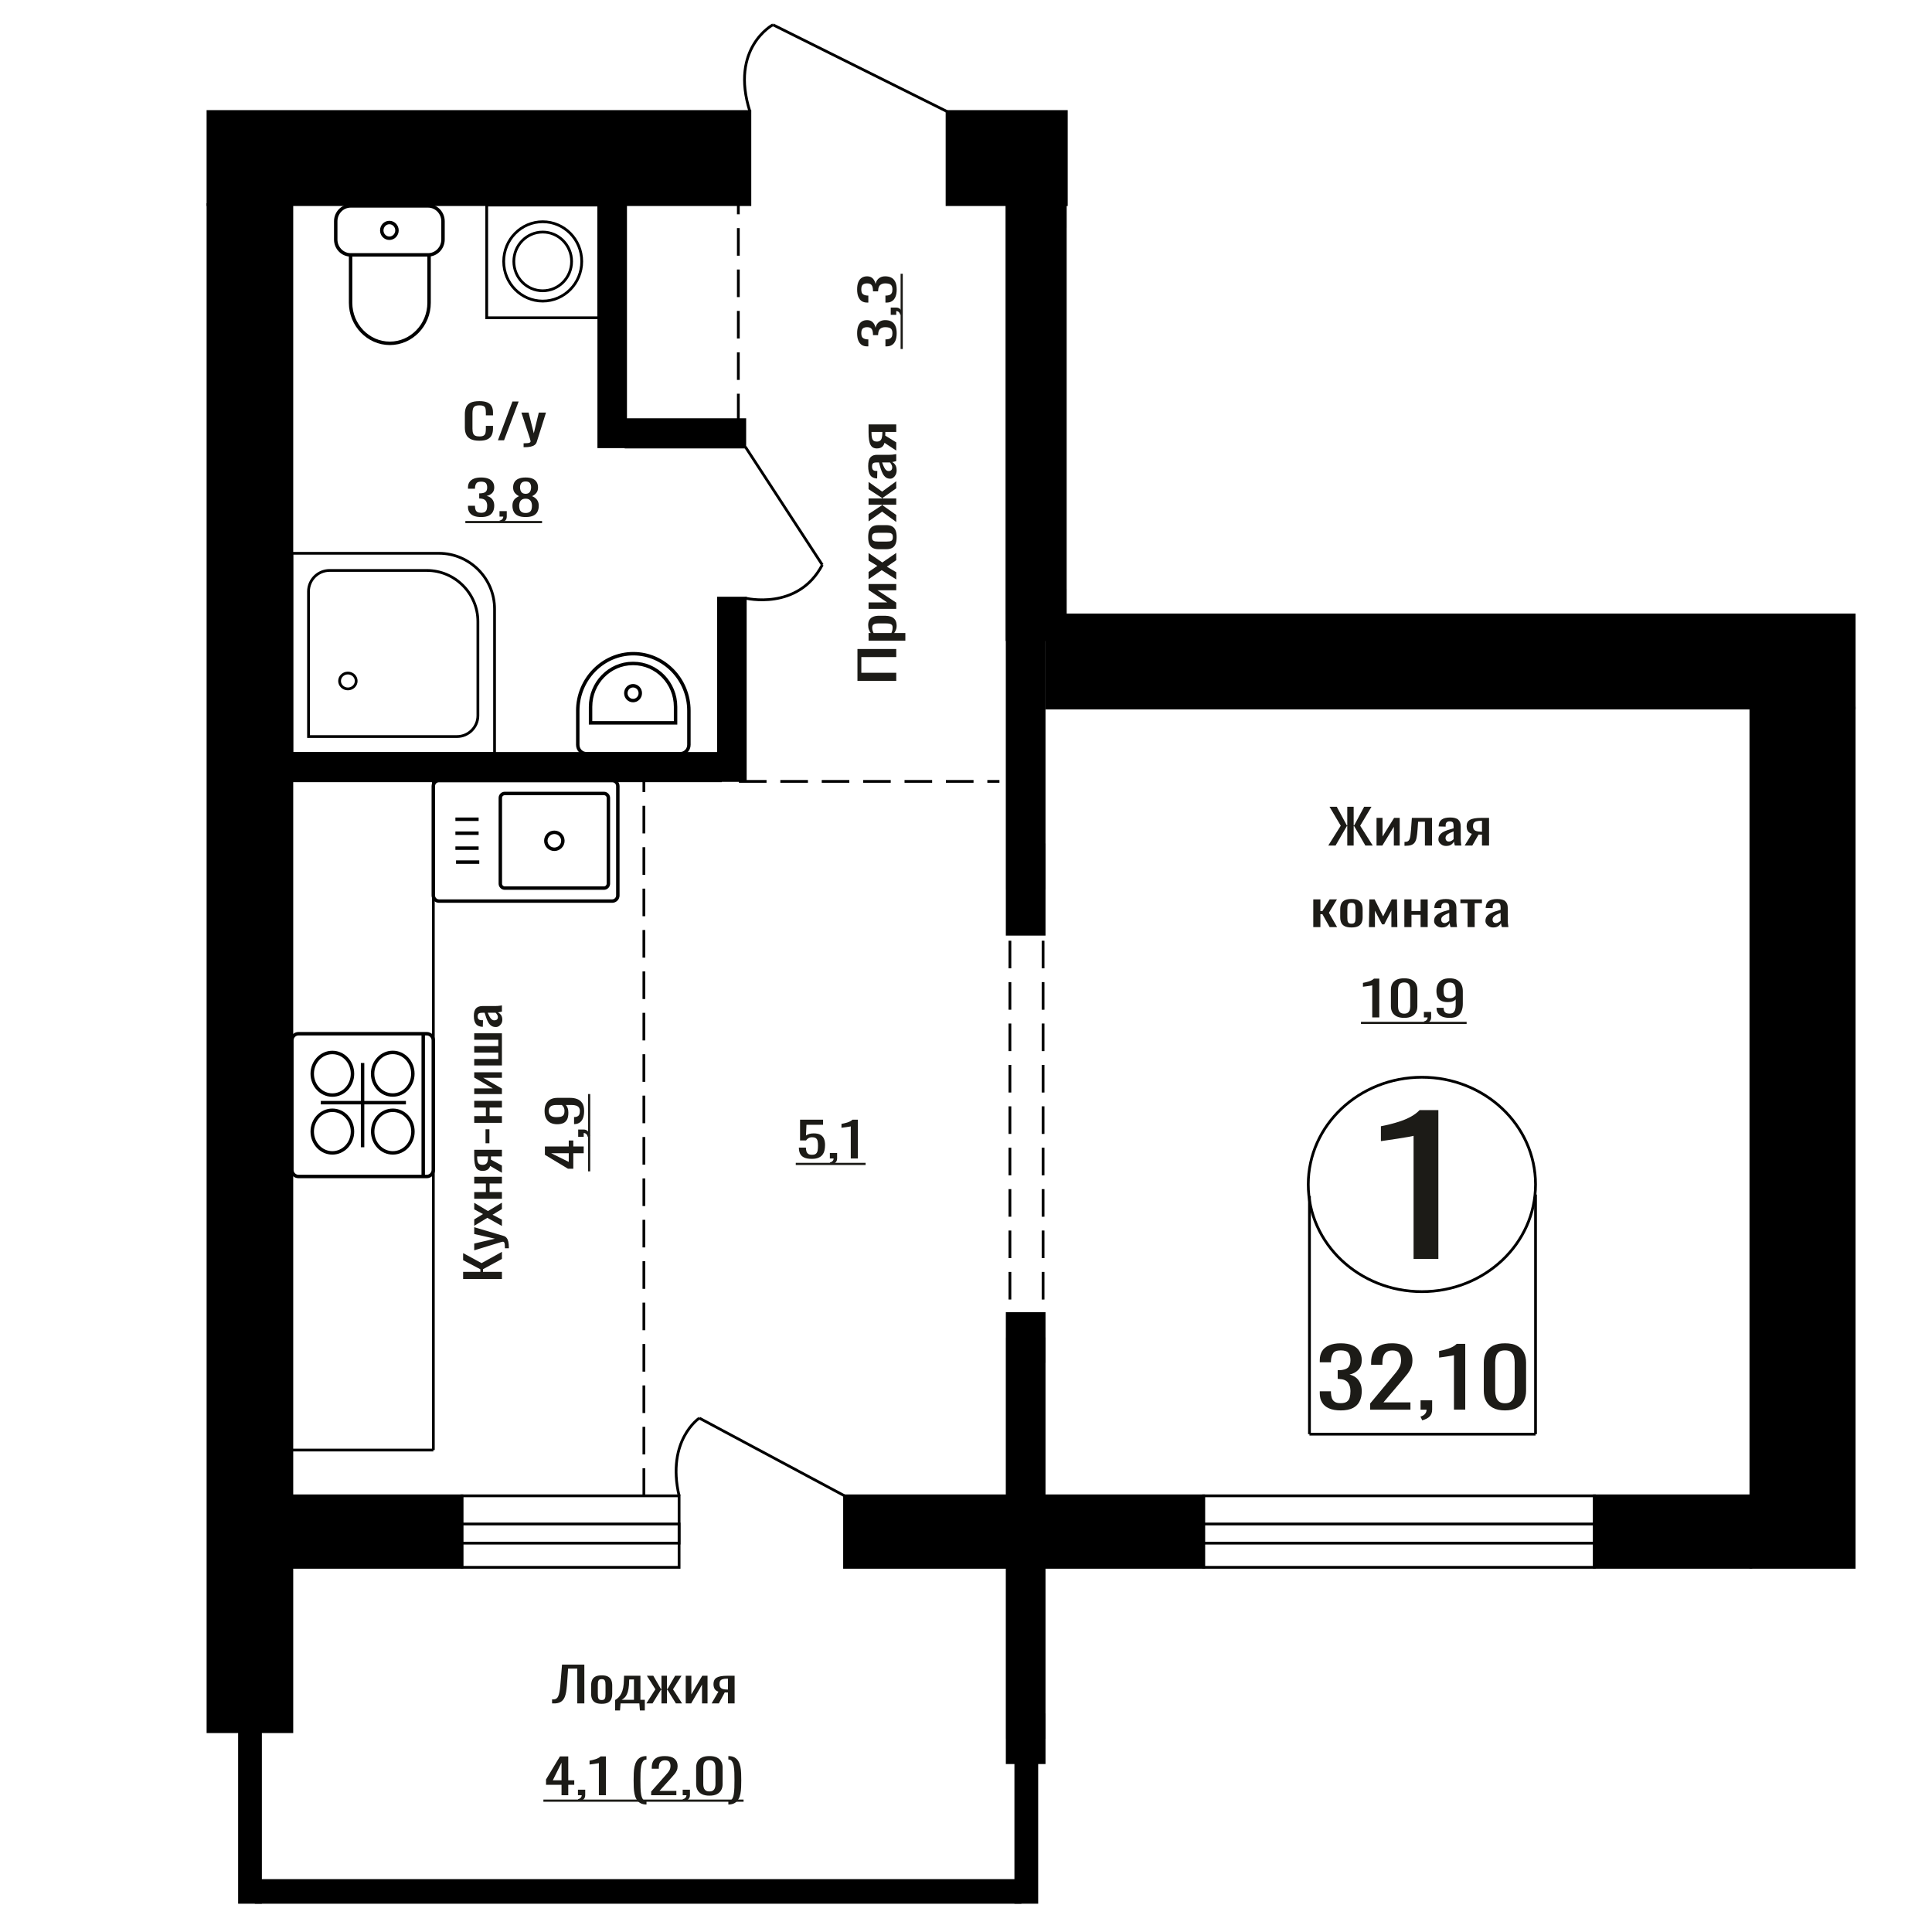 <?xml version="1.0" encoding="UTF-8"?>
<!DOCTYPE svg PUBLIC "-//W3C//DTD SVG 1.1//EN" "http://www.w3.org/Graphics/SVG/1.1/DTD/svg11.dtd">
<!-- Creator: CorelDRAW 2019 -->
<svg xmlns="http://www.w3.org/2000/svg" xml:space="preserve" width="140mm" height="140mm" version="1.1" style="shape-rendering:geometricPrecision; text-rendering:geometricPrecision; image-rendering:optimizeQuality; fill-rule:evenodd; clip-rule:evenodd"
viewBox="0 0 14000 14000"
 xmlns:xlink="http://www.w3.org/1999/xlink">
 <defs>
  <style type="text/css">
   <![CDATA[
    .str1 {stroke:black;stroke-width:25;stroke-miterlimit:22.926}
    .str0 {stroke:black;stroke-width:20;stroke-miterlimit:22.926}
    .str2 {stroke:black;stroke-width:20;stroke-miterlimit:22.926;stroke-dasharray:200 100}
    .fil1 {fill:none}
    .fil3 {fill:black}
    .fil2 {fill:#1C1B17}
    .fil0 {fill:#1C1B17;fill-rule:nonzero}
   ]]>
  </style>
 </defs>
 <g id="Слой_x0020_1">
  <polygon class="fil0" points="3637.09,9267.97 3355.95,9267.97 3355.95,9216.67 3480.9,9216.67 3480.9,9197.59 3355.95,9131.77 3355.95,9080.46 3489.58,9153.1 3637.09,9071.37 3637.09,9122.67 3499.99,9197.15 3499.99,9216.67 3637.09,9216.67 "/>
  <path id="1" class="fil0" d="M3687.42 9045.49l-28.46 0c0,-11.8 -0.41,-21.19 -1.22,-28.15 -0.81,-6.96 -2.31,-11.96 -4.51,-14.98 -2.2,-3.03 -5.26,-4.54 -9.2,-4.54 -2.08,0 -6.71,1.06 -13.88,3.18 -7.17,2.12 -14.81,4.38 -22.91,6.8l-170.77 52.67 0 -49.03 149.94 -35.41 -149.94 -34.07 0 -49.03 211.73 62.66c9.72,2.73 17.41,7.72 23.08,14.98 5.67,7.26 9.77,16.58 12.32,27.93 2.55,11.34 3.82,25.04 3.82,41.09l0 5.9z"/>
  <polygon id="2" class="fil0" points="3637.09,8883.85 3531.57,8824.82 3436.47,8882.48 3436.47,8836.17 3499.99,8797.58 3436.47,8763.53 3436.47,8715.85 3536.09,8775.79 3637.09,8714.94 3637.09,8761.25 3569.06,8802.58 3637.09,8837.99 "/>
  <polygon id="3" class="fil0" points="3637.09,8686.79 3436.47,8686.79 3436.47,8638.21 3520.81,8638.21 3520.81,8576 3436.47,8576 3436.47,8527.42 3637.09,8527.42 3637.09,8576 3547.89,8576 3547.89,8638.21 3637.09,8638.21 "/>
  <path id="4" class="fil0" d="M3637.09 8498.36l-85.04 -49.49c-2.54,8.48 -6.36,15.36 -11.45,20.66 -5.09,5.3 -11.34,9.16 -18.74,11.58 -7.41,2.42 -15.74,3.63 -24.99,3.63 -10.65,0 -19.79,-1.81 -27.42,-5.45 -7.64,-3.64 -13.89,-9.38 -18.75,-17.25 -4.86,-7.87 -8.44,-18.32 -10.76,-31.34 -2.31,-13.01 -3.47,-29.05 -3.47,-48.12l0 -50.85 200.62 0 0 48.13 -79.14 0c0,4.84 -0.05,8.92 -0.17,12.25 -0.12,3.34 -0.29,6.96 -0.52,10.9l79.83 43.13 0 52.22zm-100.66 -113.06c0,-0.6 0,-1.59 0,-2.95 0,-1.36 0,-2.19 0,-2.49l-78.79 0c0,0.3 0,1.13 0,2.49 0,1.36 0,2.2 0,2.5 0,14.22 1.33,25.5 4,33.82 2.66,8.33 6.82,14.15 12.49,17.49 5.67,3.32 13.25,5 22.74,5 13.19,0 23.02,-3.86 29.5,-11.59 6.48,-7.72 9.83,-22.48 10.06,-44.27z"/>
  <polygon id="5" class="fil0" points="3546.5,8284.5 3518.39,8284.5 3518.39,8183.25 3546.5,8183.25 "/>
  <polygon id="6" class="fil0" points="3637.09,8136.48 3436.47,8136.48 3436.47,8087.9 3520.81,8087.9 3520.81,8025.69 3436.47,8025.69 3436.47,7977.11 3637.09,7977.11 3637.09,8025.69 3547.89,8025.69 3547.89,8087.9 3637.09,8087.9 "/>
  <polygon id="7" class="fil0" points="3637.09,7928.08 3436.47,7928.08 3436.47,7887.21 3571.49,7887.21 3436.47,7808.21 3436.47,7770.07 3637.09,7770.07 3637.09,7810.02 3501.03,7810.02 3637.09,7888.57 "/>
  <polygon id="8" class="fil0" points="3637.09,7720.58 3436.47,7720.58 3436.47,7673.81 3610.71,7673.81 3610.71,7627.49 3436.47,7627.49 3436.47,7580.72 3610.71,7580.72 3610.71,7534.41 3436.47,7534.41 3436.47,7487.64 3637.09,7487.64 "/>
  <path id="9" class="fil0" d="M3639.87 7389.57c0,10.3 -2.26,19.37 -6.77,27.25 -4.51,7.86 -10.3,14.06 -17.36,18.61 -7.05,4.54 -14.52,6.81 -22.38,6.81 -12.5,0 -23.03,-2.72 -31.59,-8.18 -8.56,-5.44 -15.79,-12.94 -21.69,-22.47 -5.9,-9.54 -11.05,-20.58 -15.45,-33.14 -4.39,-12.57 -8.67,-25.81 -12.84,-39.73l-14.23 0c-8.1,0 -14.81,0.6 -20.13,1.81 -5.32,1.21 -9.31,3.71 -11.98,7.49 -2.66,3.78 -3.99,9.46 -3.99,17.04 0,6.65 1.16,12.02 3.47,16.11 2.32,4.08 5.61,7.04 9.9,8.86 4.28,1.82 9.31,2.72 15.09,2.72l10.07 0 -1.39 48.13c-22.21,-0.6 -38.58,-7.26 -49.11,-19.98 -10.53,-12.71 -15.79,-32.39 -15.79,-59.02 0,-26.04 5.43,-44.51 16.31,-55.4 10.87,-10.9 26.61,-16.34 47.2,-16.34l91.63 0c6.25,0 12.27,-0.24 18.05,-0.68 5.79,-0.46 11.17,-1.06 16.14,-1.82 4.98,-0.76 9.66,-1.44 14.06,-2.04l0 44.49c-3.7,0.91 -8.39,2.04 -14.06,3.4 -5.67,1.37 -10.81,2.35 -15.44,2.96 7.86,3.02 15.21,8.85 22.04,17.47 6.82,8.64 10.24,20.51 10.24,35.65zm-31.94 -19.07c0,-4.84 -1.04,-9.38 -3.12,-13.62 -2.08,-4.24 -4.45,-8.02 -7.11,-11.36 -2.67,-3.32 -4.81,-5.59 -6.43,-6.8l-56.92 0c3.24,7.56 6.48,14.68 9.72,21.34 3.24,6.66 6.65,12.48 10.24,17.48 3.59,4.99 7.64,8.93 12.15,11.81 4.51,2.86 9.66,4.3 15.44,4.3 8.1,0 14.46,-1.96 19.09,-5.9 4.63,-3.94 6.94,-9.68 6.94,-17.25z"/>
  <path class="fil0" d="M10243.28 9122.31l0 -891.82c-1.11,0.88 -13.71,3.55 -37.77,7.98 -24.07,4.44 -51.22,8.88 -81.44,13.31 -30.22,4.44 -57.09,8.43 -80.59,11.98 -23.52,3.55 -35.83,5.33 -36.95,5.33l0 -107.82c19.03,-3.55 41.13,-8.43 66.32,-14.64 25.2,-6.21 50.94,-13.76 77.24,-22.63 26.31,-8.87 51.5,-19.97 75.56,-33.28 24.07,-13.31 44.5,-28.84 61.29,-46.58l136.01 0 0 1078.17 -179.67 0z"/>
  <polygon class="fil0" points="6494.56,4933.6 6213.42,4933.6 6213.42,4703 6494.56,4703 6494.56,4761.43 6241.53,4761.43 6241.53,4875.18 6494.56,4875.18 "/>
  <path id="1" class="fil0" d="M6560.51 4642.51l-266.57 0 0 -55.33 15.97 0c-5.09,-6.56 -9.49,-14.48 -13.19,-23.79 -3.7,-9.31 -5.55,-20.34 -5.55,-33.09 0,-15.51 2.71,-27.84 8.15,-36.97 5.44,-9.13 12.27,-15.94 20.48,-20.43 8.21,-4.48 16.54,-7.4 24.99,-8.78 8.45,-1.38 15.68,-2.08 21.69,-2.08l48.6 0c14.11,0 27.47,2.08 40.09,6.22 12.61,4.12 22.79,11.63 30.54,22.49 7.75,10.86 11.63,26.1 11.63,45.75 0,10.7 -1.8,20.17 -5.38,28.44 -3.59,8.28 -7.7,15.68 -12.32,22.24l80.87 0 0 55.33zm-92.33 -95.15c0,-9.65 -2.37,-16.54 -7.11,-20.68 -4.75,-4.14 -11.17,-6.72 -19.27,-7.76 -8.1,-1.03 -17.01,-1.55 -26.72,-1.55l-48.6 0c-8.33,0 -16.02,0.69 -23.08,2.07 -7.06,1.39 -12.67,4.31 -16.83,8.79 -4.17,4.49 -6.25,11.55 -6.25,21.2 0,7.24 1.04,14.14 3.12,20.68 2.09,6.55 4.52,12.24 7.29,17.07l128.43 0c2.54,-5.17 4.68,-11.04 6.42,-17.58 1.73,-6.55 2.6,-13.96 2.6,-22.24z"/>
  <polygon id="2" class="fil0" points="6494.56,4411.9 6293.94,4411.9 6293.94,4365.36 6428.96,4365.36 6293.94,4275.4 6293.94,4231.96 6494.56,4231.96 6494.56,4277.46 6358.5,4277.46 6494.56,4366.91 "/>
  <polygon id="3" class="fil0" points="6494.56,4198.88 6389.04,4131.65 6293.94,4197.31 6293.94,4144.58 6357.46,4100.63 6293.94,4061.86 6293.94,4007.56 6393.56,4075.81 6494.56,4006.53 6494.56,4059.26 6426.53,4106.32 6494.56,4146.65 "/>
  <path id="4" class="fil0" d="M6497.34 3892.26c0,22.06 -3.01,39.46 -9.03,52.22 -6.01,12.76 -14.58,21.8 -25.68,27.15 -11.11,5.33 -24.18,8.01 -39.22,8.01l-58.31 0c-15.05,0 -28.12,-2.68 -39.23,-8.01 -11.1,-5.35 -19.66,-14.39 -25.68,-27.15 -6.02,-12.76 -9.02,-30.16 -9.02,-52.22 0,-22.07 3,-39.39 9.02,-51.96 6.02,-12.59 14.58,-21.55 25.68,-26.89 11.11,-5.35 24.18,-8.02 39.23,-8.02l58.31 0c15.04,0 28.11,2.67 39.22,8.02 11.1,5.34 19.67,14.3 25.68,26.89 6.02,12.57 9.03,29.89 9.03,51.96zm-27.42 0c0,-10.69 -2.09,-18.19 -6.25,-22.5 -4.17,-4.3 -9.66,-6.9 -16.49,-7.75 -6.82,-0.86 -13.94,-1.29 -21.34,-1.29l-62.83 0c-7.63,0 -14.81,0.43 -21.52,1.29 -6.71,0.85 -12.2,3.45 -16.48,7.75 -4.28,4.31 -6.42,11.81 -6.42,22.5 0,10.68 2.14,18.26 6.42,22.74 4.28,4.49 9.77,7.15 16.48,8.02 6.71,0.86 13.89,1.29 21.52,1.29l62.83 0c7.4,0 14.52,-0.43 21.34,-1.29 6.83,-0.87 12.32,-3.53 16.49,-8.02 4.16,-4.48 6.25,-12.06 6.25,-22.74z"/>
  <polygon id="5" class="fil0" points="6494.56,3782.64 6392.17,3707.67 6293.94,3778 6293.94,3725.25 6390.43,3661.65 6390.43,3657.53 6293.94,3657.53 6293.94,3612.02 6390.43,3612.02 6390.43,3607.89 6293.94,3544.8 6293.94,3492.07 6392.17,3562.38 6494.56,3487.4 6494.56,3538.6 6395.99,3607.89 6395.99,3612.02 6494.56,3612.02 6494.56,3657.53 6395.99,3657.53 6395.99,3662.17 6494.56,3731.46 "/>
  <path id="6" class="fil0" d="M6497.34 3408.82c0,11.73 -2.26,22.06 -6.77,31.03 -4.51,8.96 -10.3,16.02 -17.36,21.2 -7.05,5.17 -14.52,7.75 -22.38,7.75 -12.5,0 -23.03,-3.1 -31.59,-9.31 -8.56,-6.2 -15.79,-14.74 -21.69,-25.6 -5.9,-10.86 -11.05,-23.43 -15.45,-37.73 -4.39,-14.32 -8.67,-29.39 -12.84,-45.24l-14.23 0c-8.1,0 -14.81,0.68 -20.13,2.05 -5.32,1.39 -9.31,4.24 -11.98,8.54 -2.66,4.31 -3.99,10.77 -3.99,19.4 0,7.58 1.16,13.69 3.47,18.35 2.32,4.65 5.61,8.01 9.9,10.08 4.28,2.07 9.31,3.1 15.09,3.1l10.07 0 -1.39 54.81c-22.21,-0.69 -38.58,-8.27 -49.11,-22.75 -10.53,-14.48 -15.79,-36.88 -15.79,-67.21 0,-29.65 5.43,-50.68 16.31,-63.09 10.87,-12.41 26.61,-18.61 47.2,-18.61l91.63 0c6.25,0 12.27,-0.27 18.05,-0.77 5.79,-0.52 11.17,-1.21 16.14,-2.07 4.98,-0.87 9.66,-1.64 14.06,-2.33l0 50.67c-3.7,1.04 -8.39,2.32 -14.06,3.87 -5.67,1.56 -10.81,2.68 -15.44,3.37 7.86,3.44 15.21,10.08 22.04,19.9 6.82,9.83 10.24,23.36 10.24,40.59zm-31.94 -21.72c0,-5.51 -1.04,-10.68 -3.12,-15.5 -2.08,-4.83 -4.45,-9.14 -7.11,-12.93 -2.67,-3.79 -4.81,-6.38 -6.43,-7.75l-56.92 0c3.24,8.61 6.48,16.71 9.72,24.3 3.24,7.58 6.65,14.21 10.24,19.9 3.59,5.69 7.64,10.17 12.15,13.45 4.51,3.26 9.66,4.9 15.44,4.9 8.1,0 14.46,-2.23 19.09,-6.72 4.63,-4.48 6.94,-11.02 6.94,-19.65z"/>
  <path id="7" class="fil0" d="M6494.56 3265.08l-85.04 -56.35c-2.54,9.65 -6.36,17.49 -11.45,23.52 -5.09,6.03 -11.34,10.43 -18.74,13.18 -7.41,2.76 -15.74,4.15 -24.99,4.15 -10.65,0 -19.79,-2.08 -27.42,-6.22 -7.64,-4.14 -13.89,-10.68 -18.75,-19.65 -4.86,-8.95 -8.44,-20.85 -10.76,-35.67 -2.31,-14.83 -3.47,-33.09 -3.47,-54.81l0 -57.9 200.62 0 0 54.8 -79.14 0c0,5.51 -0.05,10.16 -0.17,13.96 -0.12,3.8 -0.29,7.93 -0.52,12.41l79.83 49.11 0 59.47zm-100.66 -128.75c0,-0.69 0,-1.8 0,-3.35 0,-1.55 0,-2.5 0,-2.85l-78.79 0c0,0.35 0,1.3 0,2.85 0,1.55 0,2.5 0,2.84 0,16.2 1.33,29.04 4,38.51 2.66,9.49 6.82,16.12 12.49,19.92 5.67,3.78 13.25,5.69 22.74,5.69 13.19,0 23.02,-4.4 29.5,-13.2 6.48,-8.79 9.83,-25.59 10.06,-50.41z"/>
  <ellipse class="fil1 str0" cx="10303.57" cy="8582.9" rx="823.43" ry="776.79"/>
  <line class="fil1 str0" x1="9488.88" y1="8666.57" x2="9488.88" y2= "10392.44" />
  <line class="fil1 str0" x1="11127.02" y1="8655.88" x2="11127.02" y2= "10392.42" />
  <line class="fil1 str0" x1="9488.88" y1="10392.43" x2="11127.02" y2= "10392.43" />
  <path class="fil0" d="M9714.85 10220.32c-33.61,0 -61.61,-4.91 -84.02,-14.72 -22.41,-9.81 -39.21,-23.94 -50.42,-42.39 -11.2,-18.44 -16.8,-40.23 -16.8,-65.35l0 -15.89 80.96 0c0,1.57 0,3.24 0,5 0,1.77 0,3.63 0,5.6 0.52,14.13 2.67,26.88 6.5,38.26 3.81,11.38 10.69,20.41 20.62,27.08 9.94,6.68 24.31,10.01 43.16,10.01 19.86,0 34.88,-3.63 45.07,-10.89 10.18,-7.26 17.06,-17.56 20.63,-30.91 3.55,-13.34 5.34,-28.65 5.34,-45.92 0,-25.12 -5.99,-45.62 -17.96,-61.52 -11.96,-15.89 -32.97,-24.63 -63.01,-26.2 -1.54,-0.39 -3.44,-0.58 -5.73,-0.58 -2.29,0 -4.2,0 -5.73,0l0 -63c1.53,0 3.31,0 5.34,0 2.04,0 3.83,0 5.35,0 29.02,-0.78 49.91,-6.67 62.64,-17.66 12.73,-10.99 19.1,-29.24 19.1,-54.75 0,-21.59 -4.71,-38.86 -14.14,-51.81 -9.42,-12.95 -28.13,-19.43 -56.14,-19.43 -28,0 -46.6,7.17 -55.76,21.49 -9.17,14.33 -14.26,32.68 -15.28,55.05 0,1.57 0,3.24 0,5 0,1.77 0,3.44 0,5.01l-80.96 0 0 -15.9c0,-25.51 5.6,-47.29 16.8,-65.35 11.21,-18.05 28.14,-31.98 50.79,-41.8 22.67,-9.81 50.8,-14.71 84.41,-14.71 34.12,0 62.38,4.9 84.79,14.71 22.4,9.82 39.21,23.85 50.42,42.1 11.19,18.25 16.8,40.13 16.8,65.64 0,28.65 -8.02,51.61 -24.07,68.88 -16.04,17.27 -37.55,29.04 -64.54,35.32 18.84,4.32 34.75,11.78 47.74,22.37 12.99,10.6 23.04,24.04 30.18,40.33 7.12,16.29 10.69,35.23 10.69,56.81 0,28.26 -5.1,52.89 -15.28,73.89 -10.18,21 -26.47,37.28 -48.88,48.86 -22.41,11.58 -51.95,17.37 -88.61,17.37z"/>
  <path id="1" class="fil0" d="M9928.73 10215.02l0 -44.74 157.35 -188.98c11.71,-14.13 22.54,-27.28 32.46,-39.45 9.94,-12.16 18.09,-25.02 24.45,-38.56 6.37,-13.54 9.55,-29.14 9.55,-46.8 0,-21.98 -4.58,-39.25 -13.74,-51.81 -9.18,-12.56 -25.21,-18.84 -48.13,-18.84 -19.36,0 -34.38,4.12 -45.07,12.37 -10.69,8.24 -18.08,19.03 -22.15,32.38 -4.08,13.34 -6.11,27.67 -6.11,42.97l0 15.9 -81.73 0 0 -16.49c0,-28.65 4.95,-53.28 14.89,-73.88 9.93,-20.61 25.97,-36.6 48.13,-47.98 22.15,-11.38 51.55,-17.07 88.21,-17.07 49.92,0 87.09,10.89 111.54,32.67 24.43,21.78 36.65,51.91 36.65,90.37 0,20.41 -3.18,38.27 -9.54,53.57 -6.37,15.31 -14.65,29.63 -24.83,42.98 -10.19,13.34 -21.38,27.08 -33.61,41.21l-142.07 167.2 195.54 0 0 52.98 -291.79 0z"/>
  <path id="2" class="fil0" d="M10306.08 10292.14l-12.99 -27.08c13.76,-3.53 24.58,-9.71 32.47,-18.54 7.88,-8.83 11.83,-19.33 11.83,-31.5l-43.53 0 0 -67.7 84.02 0 0 66.52c0,20.8 -5.86,37.39 -17.56,49.75 -11.72,12.36 -29.79,21.88 -54.24,28.55z"/>
  <path id="3" class="fil0" d="M10536 10215.02l0 -394.44c-0.51,0.39 -6.25,1.57 -17.2,3.53 -10.93,1.96 -23.29,3.92 -37.04,5.89 -13.74,1.96 -25.96,3.73 -36.67,5.3 -10.69,1.57 -16.29,2.35 -16.8,2.35l0 -47.69c8.66,-1.57 18.72,-3.72 30.18,-6.47 11.46,-2.75 23.16,-6.09 35.14,-10.01 11.96,-3.92 23.42,-8.83 34.37,-14.72 10.95,-5.89 20.24,-12.75 27.88,-20.6l61.86 0 0 476.86 -81.72 0z"/>
  <path id="4" class="fil0" d="M10905.7 10220.32c-35.13,0 -64.04,-6.08 -86.7,-18.25 -22.66,-12.17 -39.47,-28.85 -50.42,-50.04 -10.95,-21.2 -16.41,-45.33 -16.41,-72.42l0 -205.46c0,-27.86 5.35,-52.3 16.04,-73.29 10.69,-21 27.36,-37.39 50.03,-49.16 22.67,-11.78 51.81,-17.66 87.46,-17.66 35.64,0 64.67,5.88 87.08,17.66 22.4,11.77 38.96,28.16 49.65,49.16 10.69,20.99 16.04,45.43 16.04,73.29l0 205.46c0,27.48 -5.48,51.81 -16.43,73.01 -10.94,21.19 -27.62,37.77 -50.03,49.74 -22.41,11.97 -51.17,17.96 -86.31,17.96zm0 -51.81c19.35,0 34,-4.32 43.92,-12.95 9.93,-8.64 16.8,-19.72 20.63,-33.26 3.82,-13.54 5.72,-27.58 5.72,-42.1l0 -206.64c0,-15.3 -1.77,-29.73 -5.34,-43.27 -3.57,-13.54 -10.32,-24.43 -20.24,-32.67 -9.93,-8.24 -24.82,-12.37 -44.69,-12.37 -19.86,0 -34.89,4.13 -45.07,12.37 -10.19,8.24 -17.05,19.13 -20.62,32.67 -3.57,13.54 -5.35,27.97 -5.35,43.27l0 206.64c0,14.52 1.91,28.56 5.73,42.1 3.82,13.54 10.95,24.62 21.39,33.26 10.43,8.63 25.08,12.95 43.92,12.95z"/>
  <path class="fil0" d="M6497.68 2415.26c0,21.03 -2.89,38.56 -8.67,52.58 -5.79,14.01 -14.12,24.53 -24.99,31.54 -10.88,7.01 -23.72,10.52 -38.53,10.52l-9.37 0 0 -50.67c0.92,0 1.91,0 2.95,0 1.04,0 2.14,0 3.3,0 8.33,-0.32 15.85,-1.67 22.56,-4.06 6.71,-2.38 12.03,-6.68 15.96,-12.9 3.94,-6.21 5.9,-15.22 5.9,-27.01 0,-12.42 -2.14,-21.82 -6.42,-28.2 -4.28,-6.36 -10.35,-10.67 -18.22,-12.9 -7.87,-2.23 -16.89,-3.35 -27.07,-3.35 -14.81,0 -26.9,3.75 -36.27,11.24 -9.38,7.49 -14.52,20.63 -15.45,39.42 -0.23,0.97 -0.35,2.16 -0.35,3.6 0,1.43 0,2.63 0,3.58l-37.14 0c0,-0.95 0,-2.07 0,-3.35 0,-1.27 0,-2.38 0,-3.35 -0.46,-18.16 -3.93,-31.21 -10.41,-39.18 -6.48,-7.96 -17.24,-11.96 -32.28,-11.96 -12.72,0 -22.91,2.95 -30.54,8.84 -7.64,5.91 -11.46,17.62 -11.46,35.14 0,17.52 4.23,29.16 12.67,34.88 8.45,5.75 19.27,8.93 32.46,9.56 0.92,0 1.9,0 2.95,0 1.04,0 2.02,0 2.95,0l0 50.67 -9.37 0c-15.05,0 -27.89,-3.51 -38.53,-10.52 -10.65,-7.01 -18.86,-17.6 -24.65,-31.78 -5.78,-14.18 -8.67,-31.78 -8.67,-52.81 0,-21.35 2.89,-39.03 8.67,-53.05 5.79,-14.02 14.06,-24.54 24.82,-31.55 10.76,-7.01 23.66,-10.52 38.7,-10.52 16.89,0 30.43,5.03 40.61,15.07 10.18,10.04 17.12,23.49 20.83,40.38 2.54,-11.78 6.94,-21.75 13.19,-29.88 6.24,-8.12 14.17,-14.41 23.77,-18.87 9.61,-4.47 20.77,-6.7 33.5,-6.7 16.66,0 31.18,3.2 43.56,9.57 12.38,6.36 21.98,16.57 28.8,30.59 6.83,14.01 10.24,32.49 10.24,55.43z"/>
  <path id="1" class="fil0" d="M6540.03 2273.81l-15.97 8.12c-2.08,-8.61 -5.72,-15.38 -10.93,-20.31 -5.21,-4.94 -11.4,-7.41 -18.57,-7.41l0 27.24 -39.92 0 0 -52.58 39.23 0c12.26,0 22.04,3.67 29.32,10.99 7.29,7.33 12.91,18.65 16.84,33.95z"/>
  <path id="2" class="fil0" d="M6497.68 2097.91c0,21.03 -2.89,38.56 -8.67,52.57 -5.79,14.02 -14.12,24.54 -24.99,31.55 -10.88,7.01 -23.72,10.52 -38.53,10.52l-9.37 0 0 -50.67c0.92,0 1.91,0 2.95,0 1.04,0 2.14,0 3.3,0 8.33,-0.32 15.85,-1.67 22.56,-4.06 6.71,-2.39 12.03,-6.68 15.96,-12.91 3.94,-6.21 5.9,-15.21 5.9,-27 0,-12.42 -2.14,-21.82 -6.42,-28.2 -4.28,-6.36 -10.35,-10.67 -18.22,-12.9 -7.87,-2.23 -16.89,-3.35 -27.07,-3.35 -14.81,0 -26.9,3.75 -36.27,11.24 -9.38,7.49 -14.52,20.63 -15.45,39.42 -0.23,0.96 -0.35,2.16 -0.35,3.59 0,1.44 0,2.63 0,3.58l-37.14 0c0,-0.95 0,-2.06 0,-3.34 0,-1.27 0,-2.38 0,-3.35 -0.46,-18.16 -3.93,-31.21 -10.41,-39.19 -6.48,-7.96 -17.24,-11.95 -32.28,-11.95 -12.72,0 -22.91,2.95 -30.54,8.84 -7.64,5.91 -11.46,17.61 -11.46,35.14 0,17.52 4.23,29.15 12.67,34.88 8.45,5.74 19.27,8.92 32.46,9.56 0.92,0 1.9,0 2.95,0 1.04,0 2.02,0 2.95,0l0 50.67 -9.37 0c-15.05,0 -27.89,-3.51 -38.53,-10.52 -10.65,-7.01 -18.86,-17.6 -24.65,-31.78 -5.78,-14.18 -8.67,-31.78 -8.67,-52.81 0,-21.35 2.89,-39.03 8.67,-53.05 5.79,-14.02 14.06,-24.54 24.82,-31.55 10.76,-7.01 23.66,-10.52 38.7,-10.52 16.89,0 30.43,5.03 40.61,15.06 10.18,10.04 17.12,23.5 20.83,40.39 2.54,-11.79 6.94,-21.75 13.19,-29.88 6.24,-8.12 14.17,-14.42 23.77,-18.88 9.61,-4.46 20.77,-6.69 33.5,-6.69 16.66,0 31.18,3.2 43.56,9.57 12.38,6.36 21.98,16.57 28.8,30.58 6.83,14.02 10.24,32.5 10.24,55.44z"/>
  <polygon id="3" class="fil2" points="6526.11,2529.01 6526.11,1983.69 6541.89,1983.69 6541.89,2529.01 "/>
  <path class="fil0" d="M3473.86 3193.51c-27.7,0 -49.21,-4.16 -64.5,-12.49 -15.3,-8.33 -25.94,-19.55 -31.89,-33.67 -5.96,-14.11 -8.94,-29.85 -8.94,-47.2l0 -99.27c0,-18.98 2.98,-35.52 8.94,-49.64 5.95,-14.11 16.59,-25.04 31.89,-32.8 15.29,-7.75 36.8,-11.62 64.5,-11.62 24.47,0 43.87,3.24 58.21,9.72 14.34,6.47 24.64,15.73 30.92,27.76 6.29,12.04 9.42,26.5 9.42,43.39l0 22.21 -51.7 0 0 -19.78c0,-10.41 -0.72,-19.61 -2.17,-27.59 -1.45,-7.99 -5.39,-14.18 -11.83,-18.57 -6.45,-4.4 -17.23,-6.6 -32.38,-6.6 -15.45,0 -26.72,2.37 -33.81,7.12 -7.08,4.74 -11.68,11.45 -13.78,20.13 -2.09,8.68 -3.13,18.8 -3.13,30.37l0 111.41c0,14.12 1.61,25.28 4.83,33.5 3.22,8.21 8.53,14.06 15.94,17.53 7.42,3.47 17.4,5.2 29.95,5.2 14.83,0 25.45,-2.37 31.89,-7.11 6.45,-4.75 10.47,-11.28 12.08,-19.61 1.62,-8.33 2.41,-18.05 2.41,-29.16l0 -20.82 51.7 0 0 20.82c0,17.12 -2.9,32.22 -8.7,45.3 -5.79,13.07 -15.77,23.25 -29.94,30.54 -14.18,7.29 -34.15,10.93 -59.91,10.93z"/>
  <polygon id="1" class="fil0" points="3608.17,3190.39 3713.48,2909.25 3758.42,2909.25 3652.61,3190.39 "/>
  <path id="2" class="fil0" d="M3794.18 3240.72l0 -28.46c12.55,0 22.55,-0.41 29.95,-1.22 7.41,-0.81 12.72,-2.31 15.94,-4.51 3.23,-2.2 4.83,-5.26 4.83,-9.2 0,-2.08 -1.13,-6.71 -3.38,-13.88 -2.26,-7.17 -4.67,-14.81 -7.24,-22.91l-56.04 -170.77 52.17 0 37.68 149.94 36.25 -149.94 52.17 0 -66.68 211.73c-2.89,9.72 -8.21,17.41 -15.94,23.08 -7.72,5.67 -17.63,9.77 -29.71,12.32 -12.07,2.55 -26.65,3.82 -43.73,3.82l-6.27 0z"/>
  <polygon class="fil0" points="9624.96,6127.25 9715.59,5983.55 9634.11,5846.11 9686.67,5846.11 9759.94,5981.82 9762.84,5981.82 9762.84,5846.11 9809.12,5846.11 9809.12,5981.82 9812.5,5981.82 9885.29,5846.11 9938.32,5846.11 9856.36,5983.55 9947.48,6127.25 9893.96,6127.25 9812.97,5986.68 9809.12,5986.68 9809.12,6127.25 9762.84,6127.25 9762.84,5986.68 9759.46,5986.68 9677.99,6127.25 "/>
  <polygon id="1" class="fil0" points="9974.95,6127.25 9974.95,5926.63 10018.34,5926.63 10018.34,6061.65 10102.22,5926.63 10142.73,5926.63 10142.73,6127.25 10100.31,6127.25 10100.31,5991.19 10016.9,6127.25 "/>
  <path id="2" class="fil0" d="M10177.44 6128.99l0 -28.12c9.64,0 17.27,-1.39 22.9,-4.16 5.63,-2.78 9.96,-7.47 13.01,-14.06 3.06,-6.6 5.38,-15.5 6.99,-26.73 1.61,-11.22 3.06,-25.28 4.35,-42.17l6.26 -87.12 146.08 0 0 200.62 -51.58 0 0 -172.5 -49.19 0 -4.33 59c-1.61,22.91 -3.93,41.88 -6.99,56.92 -3.05,15.04 -7.79,26.79 -14.22,35.23 -6.43,8.45 -15.03,14.41 -25.79,17.88 -10.77,3.47 -24.67,5.21 -41.7,5.21l-5.79 0z"/>
  <path id="3" class="fil0" d="M10479.23 6130.03c-10.93,0 -20.57,-2.26 -28.93,-6.77 -8.35,-4.51 -14.93,-10.3 -19.76,-17.36 -4.82,-7.05 -7.23,-14.52 -7.23,-22.38 0,-12.5 2.89,-23.03 8.68,-31.59 5.78,-8.56 13.74,-15.79 23.87,-21.69 10.12,-5.9 21.85,-11.05 35.18,-15.45 13.35,-4.39 27.4,-8.67 42.18,-12.84l0 -14.23c0,-8.1 -0.64,-14.81 -1.91,-20.13 -1.3,-5.32 -3.95,-9.31 -7.96,-11.98 -4.02,-2.66 -10.05,-3.99 -18.09,-3.99 -7.07,0 -12.76,1.16 -17.11,3.47 -4.33,2.32 -7.47,5.61 -9.4,9.9 -1.93,4.28 -2.89,9.31 -2.89,15.09l0 10.07 -51.1 -1.39c0.64,-22.21 7.71,-38.58 21.21,-49.11 13.5,-10.53 34.39,-15.79 62.67,-15.79 27.64,0 47.25,5.43 58.82,16.31 11.57,10.87 17.35,26.61 17.35,47.2l0 91.63c0,6.25 0.25,12.27 0.72,18.05 0.49,5.79 1.13,11.17 1.93,16.14 0.81,4.98 1.53,9.66 2.17,14.06l-47.24 0c-0.97,-3.7 -2.17,-8.39 -3.61,-14.06 -1.46,-5.67 -2.5,-10.81 -3.14,-15.44 -3.21,7.86 -9.4,15.21 -18.56,22.04 -9.16,6.82 -21.78,10.24 -37.85,10.24zm20.25 -31.94c5.14,0 9.96,-1.04 14.46,-3.12 4.5,-2.08 8.52,-4.45 12.06,-7.11 3.53,-2.67 5.95,-4.81 7.22,-6.43l0 -56.92c-8.03,3.24 -15.58,6.48 -22.65,9.72 -7.07,3.24 -13.25,6.65 -18.56,10.24 -5.3,3.59 -9.48,7.64 -12.54,12.15 -3.04,4.51 -4.57,9.66 -4.57,15.44 0,8.1 2.08,14.46 6.26,19.09 4.18,4.63 10.28,6.94 18.32,6.94z"/>
  <path id="4" class="fil0" d="M10613.26 6127.25l52.54 -85.04c-9,-2.54 -16.31,-6.36 -21.93,-11.45 -5.63,-5.09 -9.72,-11.34 -12.29,-18.74 -2.57,-7.41 -3.86,-15.74 -3.86,-24.99 0,-10.65 1.93,-19.79 5.79,-27.42 3.86,-7.64 9.96,-13.89 18.32,-18.75 8.35,-4.86 19.44,-8.44 33.26,-10.76 13.82,-2.31 30.85,-3.47 51.1,-3.47l53.99 0 0 200.62 -51.1 0 0 -79.14c-5.14,0 -9.47,-0.05 -13.01,-0.17 -3.54,-0.12 -7.39,-0.29 -11.57,-0.52l-45.8 79.83 -55.44 0zm120.05 -100.66c0.63,0 1.68,0 3.12,0 1.45,0 2.33,0 2.65,0l0 -78.79c-0.32,0 -1.2,0 -2.65,0 -1.44,0 -2.33,0 -2.65,0 -15.1,0 -27.07,1.33 -35.91,4 -8.85,2.66 -15.03,6.82 -18.57,12.49 -3.53,5.67 -5.3,13.25 -5.3,22.74 0,13.19 4.09,23.02 12.3,29.5 8.2,6.48 23.86,9.83 47.01,10.06z"/>
  <polygon id="5" class="fil0" points="9516.49,6717.99 9516.49,6517.37 9568.08,6517.37 9568.08,6602.06 9582.54,6602.06 9635.1,6517.37 9688.13,6517.37 9629.79,6614.56 9689.08,6717.99 9635.1,6717.99 9582.54,6624.28 9568.08,6624.28 9568.08,6717.99 "/>
  <path id="6" class="fil0" d="M9793.22 6720.77c-20.57,0 -36.8,-3.01 -48.7,-9.03 -11.89,-6.01 -20.32,-14.58 -25.31,-25.68 -4.97,-11.11 -7.47,-24.18 -7.47,-39.22l0 -58.31c0,-15.05 2.5,-28.12 7.47,-39.23 4.99,-11.1 13.42,-19.66 25.31,-25.68 11.9,-6.02 28.13,-9.02 48.7,-9.02 20.57,0 36.72,3 48.44,9.02 11.74,6.02 20.09,14.58 25.08,25.68 4.98,11.11 7.47,24.18 7.47,39.23l0 58.31c0,15.04 -2.49,28.11 -7.47,39.22 -4.99,11.1 -13.34,19.67 -25.08,25.68 -11.72,6.02 -27.87,9.03 -48.44,9.03zm0 -27.42c9.96,0 16.96,-2.09 20.97,-6.25 4.01,-4.17 6.43,-9.66 7.22,-16.49 0.81,-6.82 1.21,-13.94 1.21,-21.34l0 -62.83c0,-7.63 -0.4,-14.81 -1.21,-21.52 -0.79,-6.71 -3.21,-12.2 -7.22,-16.48 -4.01,-4.28 -11.01,-6.42 -20.97,-6.42 -9.96,0 -17.03,2.14 -21.21,6.42 -4.18,4.28 -6.67,9.77 -7.48,16.48 -0.8,6.71 -1.2,13.89 -1.2,21.52l0 62.83c0,7.4 0.4,14.52 1.2,21.34 0.81,6.83 3.3,12.32 7.48,16.49 4.18,4.16 11.25,6.25 21.21,6.25z"/>
  <polygon id="7" class="fil0" points="9920,6717.99 9922.89,6517.37 9960.98,6517.37 10022.69,6640.59 10084.89,6517.37 10122.97,6517.37 10125.86,6717.99 10082.47,6717.99 10082.47,6598.24 10030.88,6698.21 10014.98,6698.21 9963.39,6598.94 9963.39,6717.99 "/>
  <polygon id="8" class="fil0" points="10176.48,6717.99 10176.48,6517.37 10228.06,6517.37 10228.06,6601.71 10294.11,6601.71 10294.11,6517.37 10345.7,6517.37 10345.7,6717.99 10294.11,6717.99 10294.11,6628.79 10228.06,6628.79 10228.06,6717.99 "/>
  <path id="9" class="fil0" d="M10447.9 6720.77c-10.93,0 -20.57,-2.26 -28.93,-6.77 -8.35,-4.51 -14.94,-10.3 -19.77,-17.36 -4.82,-7.05 -7.22,-14.52 -7.22,-22.38 0,-12.5 2.89,-23.03 8.68,-31.59 5.78,-8.56 13.74,-15.79 23.86,-21.69 10.13,-5.9 21.85,-11.05 35.18,-15.45 13.35,-4.39 27.41,-8.67 42.19,-12.84l0 -14.23c0,-8.1 -0.64,-14.81 -1.92,-20.13 -1.29,-5.32 -3.94,-9.31 -7.96,-11.98 -4.01,-2.66 -10.04,-3.99 -18.08,-3.99 -7.07,0 -12.77,1.16 -17.11,3.47 -4.34,2.32 -7.48,5.61 -9.41,9.9 -1.93,4.28 -2.89,9.31 -2.89,15.09l0 10.07 -51.1 -1.39c0.64,-22.21 7.71,-38.58 21.21,-49.11 13.5,-10.53 34.39,-15.79 62.67,-15.79 27.64,0 47.26,5.43 58.83,16.31 11.57,10.87 17.34,26.61 17.34,47.2l0 91.63c0,6.25 0.25,12.27 0.73,18.05 0.48,5.79 1.12,11.17 1.93,16.14 0.8,4.98 1.53,9.66 2.16,14.06l-47.24 0c-0.97,-3.7 -2.16,-8.39 -3.61,-14.06 -1.45,-5.67 -2.5,-10.81 -3.14,-15.44 -3.2,7.86 -9.4,15.21 -18.55,22.04 -9.17,6.82 -21.78,10.24 -37.85,10.24zm20.25 -31.94c5.14,0 9.96,-1.04 14.46,-3.12 4.5,-2.08 8.51,-4.45 12.05,-7.11 3.53,-2.67 5.95,-4.81 7.23,-6.43l0 -56.92c-8.03,3.24 -15.59,6.48 -22.66,9.72 -7.07,3.24 -13.25,6.65 -18.55,10.24 -5.31,3.59 -9.49,7.64 -12.55,12.15 -3.04,4.51 -4.57,9.66 -4.57,15.44 0,8.1 2.09,14.46 6.27,19.09 4.18,4.63 10.28,6.94 18.32,6.94z"/>
  <polygon id="10" class="fil0" points="10634.47,6717.99 10634.47,6545.14 10582.41,6545.14 10582.41,6517.37 10738.61,6517.37 10738.61,6545.14 10686.05,6545.14 10686.05,6717.99 "/>
  <path id="11" class="fil0" d="M10820.07 6720.77c-10.93,0 -20.57,-2.26 -28.93,-6.77 -8.35,-4.51 -14.93,-10.3 -19.76,-17.36 -4.82,-7.05 -7.23,-14.52 -7.23,-22.38 0,-12.5 2.89,-23.03 8.69,-31.59 5.77,-8.56 13.73,-15.79 23.86,-21.69 10.12,-5.9 21.85,-11.05 35.18,-15.45 13.35,-4.39 27.41,-8.67 42.18,-12.84l0 -14.23c0,-8.1 -0.63,-14.81 -1.91,-20.13 -1.29,-5.32 -3.95,-9.31 -7.96,-11.98 -4.02,-2.66 -10.04,-3.99 -18.09,-3.99 -7.07,0 -12.76,1.16 -17.11,3.47 -4.33,2.32 -7.47,5.61 -9.4,9.9 -1.93,4.28 -2.89,9.31 -2.89,15.09l0 10.07 -51.1 -1.39c0.64,-22.21 7.71,-38.58 21.21,-49.11 13.5,-10.53 34.39,-15.79 62.67,-15.79 27.64,0 47.25,5.43 58.82,16.31 11.57,10.87 17.35,26.61 17.35,47.2l0 91.63c0,6.25 0.25,12.27 0.72,18.05 0.49,5.79 1.13,11.17 1.93,16.14 0.81,4.98 1.53,9.66 2.17,14.06l-47.24 0c-0.97,-3.7 -2.17,-8.39 -3.61,-14.06 -1.46,-5.67 -2.5,-10.81 -3.14,-15.44 -3.21,7.86 -9.4,15.21 -18.56,22.04 -9.16,6.82 -21.77,10.24 -37.85,10.24zm20.26 -31.94c5.14,0 9.96,-1.04 14.46,-3.12 4.5,-2.08 8.51,-4.45 12.05,-7.11 3.53,-2.67 5.95,-4.81 7.22,-6.43l0 -56.92c-8.02,3.24 -15.58,6.48 -22.65,9.72 -7.07,3.24 -13.25,6.65 -18.56,10.24 -5.3,3.59 -9.48,7.64 -12.54,12.15 -3.04,4.51 -4.57,9.66 -4.57,15.44 0,8.1 2.08,14.46 6.27,19.09 4.18,4.63 10.27,6.94 18.32,6.94z"/>
  <path class="fil1 str1" d="M2262.57 7780.91c0,85.25 65.3,154.36 145.82,154.36 80.54,0 145.83,-69.11 145.83,-154.36 0,-85.26 -65.29,-154.36 -145.83,-154.36 -80.52,0 -145.82,69.1 -145.82,154.36zm437.51 -0.38c0,85.24 65.28,154.35 145.82,154.35 80.53,0 145.82,-69.11 145.82,-154.35 0,-85.26 -65.29,-154.37 -145.82,-154.37 -80.54,0 -145.82,69.11 -145.82,154.37zm-437.51 419.38c0,85.24 65.3,154.36 145.82,154.36 80.54,0 145.83,-69.12 145.83,-154.36 0,-85.25 -65.29,-154.37 -145.83,-154.37 -80.52,0 -145.82,69.12 -145.82,154.37zm438.1 0c0,85.24 65.29,154.36 145.82,154.36 80.53,0 145.83,-69.12 145.83,-154.36 0,-85.25 -65.3,-154.37 -145.83,-154.37 -80.53,0 -145.82,69.12 -145.82,154.37zm-538.03 325.42l929.61 0c26.31,0 47.84,-21.73 47.84,-48.29l0 -938.03c0,-26.56 -21.53,-48.28 -47.84,-48.28l-929.61 0c-26.31,0 -47.84,21.72 -47.84,48.28l0 938.03c0,26.56 21.53,48.29 47.84,48.29zm162.15 -535.12l616.7 0m-314.05 322.98l0 -610.32m439.42 822.46l0 -1034.6"/>
  <rect class="fil3 str0" x="7360.93" y="12555.32" width="152.14" height="1229.62"/>
  <path class="fil0" d="M9943.78 7372.74l0 -232.55c-0.32,0.23 -3.9,0.93 -10.75,2.08 -6.85,1.16 -14.57,2.32 -23.18,3.47 -8.61,1.16 -16.25,2.2 -22.94,3.13 -6.69,0.92 -10.2,1.39 -10.52,1.39l0 -28.12c5.43,-0.92 11.72,-2.2 18.88,-3.82 7.17,-1.62 14.5,-3.58 21.99,-5.9 7.49,-2.31 14.65,-5.2 21.51,-8.67 6.84,-3.48 12.67,-7.53 17.44,-12.15l38.71 0 0 281.14 -51.14 0z"/>
  <path id="1" class="fil0" d="M10175.11 7375.86c-21.99,0 -40.07,-3.58 -54.25,-10.76 -14.18,-7.17 -24.69,-17 -31.55,-29.5 -6.84,-12.49 -10.27,-26.72 -10.27,-42.69l0 -121.14c0,-16.42 3.35,-30.83 10.04,-43.21 6.69,-12.38 17.13,-22.04 31.3,-28.98 14.18,-6.94 32.42,-10.41 54.73,-10.41 22.3,0 40.46,3.47 54.48,10.41 14.03,6.94 24.38,16.6 31.07,28.98 6.68,12.38 10.03,26.79 10.03,43.21l0 121.14c0,16.2 -3.42,30.54 -10.27,43.04 -6.85,12.49 -17.29,22.27 -31.3,29.33 -14.02,7.06 -32.03,10.58 -54.01,10.58zm0 -30.54c12.11,0 21.26,-2.55 27.47,-7.64 6.23,-5.09 10.52,-11.62 12.92,-19.61 2.38,-7.98 3.58,-16.25 3.58,-24.81l0 -121.83c0,-9.03 -1.12,-17.53 -3.35,-25.51 -2.23,-7.99 -6.46,-14.41 -12.67,-19.27 -6.21,-4.86 -15.53,-7.29 -27.95,-7.29 -12.43,0 -21.82,2.43 -28.2,7.29 -6.37,4.86 -10.67,11.28 -12.9,19.27 -2.23,7.98 -3.35,16.48 -3.35,25.51l0 121.83c0,8.56 1.19,16.83 3.58,24.81 2.4,7.99 6.86,14.52 13.39,19.61 6.52,5.09 15.68,7.64 27.48,7.64z"/>
  <path id="2" class="fil0" d="M10325.66 7418.21l-8.13 -15.97c8.61,-2.08 15.38,-5.72 20.31,-10.93 4.95,-5.21 7.41,-11.4 7.41,-18.57l-27.24 0 0 -39.92 52.58 0 0 39.23c0,12.26 -3.67,22.04 -10.99,29.32 -7.33,7.29 -18.64,12.91 -33.94,16.84z"/>
  <path id="3" class="fil0" d="M10504.9 7375.86c-20.08,0 -37.21,-2.72 -51.39,-8.15 -14.17,-5.44 -24.92,-13.37 -32.25,-23.78 -7.34,-10.41 -11.15,-23.02 -11.47,-37.83 0,-0.46 0,-0.98 0,-1.56 0,-0.58 0,-1.1 0,-1.57l51.13 0c0,13.43 3.03,23.78 9.09,31.07 6.05,7.29 17.84,10.93 35.36,10.93 9.57,0 17.53,-2.14 23.9,-6.42 6.38,-4.28 11.15,-10.87 14.34,-19.78 3.19,-8.91 4.77,-20.19 4.77,-33.84l0 -42.7c-4.77,5.79 -11.87,10.47 -21.26,14.06 -9.4,3.59 -21.11,5.38 -35.12,5.38 -21.36,0 -38.09,-3.41 -50.19,-10.24 -12.11,-6.82 -20.63,-16.31 -25.58,-28.46 -4.93,-12.15 -7.4,-26.32 -7.4,-42.52 0,-17.12 3.19,-32.57 9.55,-46.33 6.38,-13.77 16.65,-24.71 30.83,-32.8 14.19,-8.1 32.75,-12.15 55.69,-12.15 22.29,0 40.45,4.1 54.49,12.32 14.01,8.21 24.29,19.26 30.81,33.15 6.54,13.88 9.81,29.38 9.81,46.51l0 94.4c0,18.05 -2.87,34.71 -8.61,49.99 -5.73,15.27 -15.45,27.47 -29.15,36.61 -13.7,9.14 -32.83,13.71 -57.35,13.71zm0 -142.3c11.15,0 20.23,-2.03 27.23,-6.08 7.01,-4.05 12.44,-8.5 16.25,-13.36l0 -41.65c0,-9.72 -1.26,-18.57 -3.81,-26.55 -2.56,-7.99 -7.02,-14.35 -13.39,-19.09 -6.37,-4.75 -15.13,-7.12 -26.28,-7.12 -11.16,0 -20,2.43 -26.54,7.29 -6.52,4.86 -11.15,11.17 -13.85,18.92 -2.71,7.75 -4.06,16.25 -4.06,25.51 0,11.1 0.72,21.4 2.15,30.89 1.43,9.49 5.26,17.06 11.47,22.73 6.21,5.67 16.48,8.51 30.83,8.51z"/>
  <polygon id="4" class="fil2" points="9862.06,7404.29 10627.72,7404.29 10627.72,7420.07 9862.06,7420.07 "/>
  <path class="fil1 str1" d="M2540.49 1492.11l562.05 0c59.22,0 107.67,50.05 107.67,111.24l0 132.24c0,61.19 -48.45,111.24 -107.67,111.24l-562.05 0c-59.22,0 -107.67,-50.05 -107.67,-111.24l0 -132.24c0,-61.19 48.45,-111.24 107.67,-111.24zm0 354.72l568.77 0 0 347.28c0,161.6 -127.97,293.81 -284.38,293.81l-0.01 0c-156.41,0 -284.38,-132.21 -284.38,-293.81l0 -347.28zm281.02 -234.3c30.44,0 55.11,25.5 55.11,56.94 0,31.45 -24.67,56.94 -55.11,56.94 -30.44,0 -55.11,-25.49 -55.11,-56.94 0,-31.44 24.67,-56.94 55.11,-56.94z"/>
  <path class="fil1 str1" d="M4929.46 5461.65l-680.19 0c-34.44,0 -62.61,-28.91 -62.61,-64.25l0 -247.25c0,-227.31 181.21,-413.27 402.7,-413.27l0.01 0c221.49,0 402.7,185.96 402.7,413.27l0 247.25c0,35.34 -28.17,64.25 -62.61,64.25zm-34.05 -223.6l-616 0 0 -116.46c0,-172.58 137.59,-313.78 305.75,-313.78l4.5 0c168.16,0 305.75,141.2 305.75,313.78l0 116.46zm-308 -161.35c-28.94,0 -52.4,-24.07 -52.4,-53.77 0,-29.7 23.46,-53.77 52.4,-53.77 28.94,0 52.39,24.07 52.39,53.77 0,29.7 -23.45,53.77 -52.39,53.77z"/>
  <path class="fil1 str1" d="M4436.1 6529.59l-1255.06 0c-22.52,0 -40.94,-18.35 -40.94,-40.79l0 -792.34c0,-22.43 18.42,-40.78 40.94,-40.78l1255.06 0c22.52,0 40.94,18.35 40.94,40.78l0 792.34c0,22.44 -18.42,40.79 -40.94,40.79zm-59.68 -94.12l-718.68 0c-17.68,0 -32.13,-14.39 -32.13,-31.99l0 -621.69c0,-17.6 14.45,-32 32.13,-32l718.68 0c17.67,0 32.12,14.4 32.12,32l0 621.69c0,17.6 -14.45,31.99 -32.12,31.99zm-359.34 -281.34c-34.11,0 -61.75,-27.53 -61.75,-61.5 0,-33.96 27.64,-61.49 61.75,-61.49 34.1,0 61.74,27.53 61.74,61.49 0,33.97 -27.64,61.5 -61.74,61.5zm-544.1 93.11l-168.3 0m163.62 -101.19l-168.29 0m168.29 -108.42l-168.29 0m168.29 -101.18l-168.29 0"/>
  <path class="fil0" d="M3485.85 3746.71c-21.02,0 -38.55,-2.89 -52.57,-8.67 -14.02,-5.79 -24.54,-14.12 -31.55,-24.99 -7.01,-10.88 -10.52,-23.72 -10.52,-38.53l0 -9.37 50.68 0c0,0.92 0,1.91 0,2.95 0,1.04 0,2.14 0,3.3 0.31,8.33 1.66,15.85 4.06,22.56 2.38,6.71 6.68,12.03 12.9,15.96 6.21,3.94 15.22,5.9 27,5.9 12.42,0 21.83,-2.14 28.2,-6.42 6.37,-4.28 10.68,-10.35 12.91,-18.22 2.23,-7.87 3.34,-16.89 3.34,-27.07 0,-14.81 -3.74,-26.9 -11.23,-36.27 -7.49,-9.38 -20.63,-14.52 -39.43,-15.45 -0.96,-0.23 -2.16,-0.35 -3.59,-0.35 -1.43,0 -2.63,0 -3.58,0l0 -37.14c0.95,0 2.06,0 3.35,0 1.26,0 2.38,0 3.34,0 18.16,-0.46 31.22,-3.93 39.19,-10.41 7.96,-6.48 11.95,-17.24 11.95,-32.28 0,-12.72 -2.94,-22.91 -8.84,-30.54 -5.91,-7.64 -17.61,-11.46 -35.14,-11.46 -17.51,0 -29.15,4.23 -34.88,12.67 -5.74,8.45 -8.92,19.27 -9.55,32.46 0,0.92 0,1.9 0,2.95 0,1.04 0,2.02 0,2.95l-50.68 0 0 -9.37c0,-15.05 3.51,-27.89 10.52,-38.53 7.01,-10.65 17.6,-18.86 31.78,-24.65 14.19,-5.78 31.79,-8.67 52.81,-8.67 21.36,0 39.04,2.89 53.06,8.67 14.01,5.79 24.53,14.06 31.54,24.82 7.01,10.76 10.52,23.66 10.52,38.7 0,16.89 -5.02,30.43 -15.06,40.61 -10.04,10.18 -23.49,17.12 -40.39,20.83 11.79,2.54 21.76,6.94 29.88,13.19 8.13,6.24 14.42,14.17 18.88,23.77 4.46,9.61 6.69,20.77 6.69,33.5 0,16.66 -3.19,31.18 -9.57,43.56 -6.36,12.38 -16.56,21.98 -30.58,28.8 -14.02,6.83 -32.5,10.24 -55.44,10.24z"/>
  <path id="1" class="fil0" d="M3627.31 3789.06l-8.12 -15.97c8.6,-2.08 15.38,-5.72 20.31,-10.93 4.94,-5.21 7.4,-11.4 7.4,-18.57l-27.23 0 0 -39.92 52.57 0 0 39.23c0,12.26 -3.66,22.04 -10.99,29.32 -7.32,7.29 -18.64,12.91 -33.94,16.84z"/>
  <path id="2" class="fil0" d="M3808.93 3746.71c-23.25,0 -41.9,-3.35 -55.92,-10.06 -14.01,-6.71 -24.13,-16.26 -30.34,-28.64 -6.21,-12.38 -9.33,-26.9 -9.33,-43.56 0,-9.48 1.12,-17.81 3.35,-24.99 2.23,-7.17 5.51,-13.48 9.8,-18.91 4.3,-5.44 9.41,-10.18 15.3,-14.23 5.9,-4.05 12.34,-7.7 19.35,-10.94 -12.74,-6.25 -23.09,-14.4 -31.07,-24.47 -7.95,-10.06 -11.93,-22.85 -11.93,-38.35 0,-14.81 3.18,-27.65 9.55,-38.53 6.38,-10.87 16.33,-19.26 29.87,-25.16 13.53,-5.9 30.66,-8.85 51.37,-8.85 20.71,0 37.68,2.95 50.91,8.85 13.22,5.9 23.02,14.29 29.39,25.16 6.37,10.88 9.57,23.72 9.57,38.53 0,15.73 -3.92,28.58 -11.72,38.53 -7.81,9.95 -18.25,18.04 -31.3,24.29 7.01,3.24 13.45,6.89 19.35,10.94 5.9,4.05 11,8.79 15.29,14.23 4.31,5.43 7.65,11.74 10.04,18.91 2.4,7.18 3.58,15.51 3.58,24.99 0,16.66 -3.1,31.18 -9.31,43.56 -6.22,12.38 -16.26,21.93 -30.11,28.64 -13.87,6.71 -32.43,10.06 -55.69,10.06zm0 -29.5c12.44,0 21.99,-2.31 28.69,-6.94 6.69,-4.63 11.22,-10.88 13.61,-18.74 2.4,-7.87 3.58,-16.66 3.58,-26.38 0,-8.8 -1.34,-17.07 -4.06,-24.82 -2.7,-7.75 -7.41,-14.11 -14.1,-19.09 -6.69,-4.97 -15.93,-7.46 -27.72,-7.46 -11.78,0 -21.11,2.43 -27.95,7.29 -6.86,4.86 -11.72,11.16 -14.58,18.91 -2.87,7.76 -4.3,16.14 -4.3,25.17 0,9.72 1.27,18.51 3.82,26.38 2.56,7.86 7.25,14.11 14.1,18.74 6.85,4.63 16.49,6.94 28.91,6.94zm0 -138.83c10.84,-0.24 19.05,-2.67 24.62,-7.29 5.58,-4.63 9.48,-10.59 11.71,-17.88 2.23,-7.29 3.34,-14.87 3.34,-22.73 0,-11.57 -2.86,-21.41 -8.6,-29.51 -5.73,-8.09 -16.08,-12.14 -31.07,-12.14 -14.96,0 -25.48,4.05 -31.54,12.14 -6.05,8.1 -9.08,17.94 -9.08,29.51 0,7.86 1.12,15.44 3.35,22.73 2.23,7.29 6.29,13.25 12.19,17.88 5.89,4.62 14.26,7.05 25.08,7.29z"/>
  <polygon id="3" class="fil2" points="3372.1,3775.14 3927.95,3775.14 3927.95,3790.92 3372.1,3790.92 "/>
  <polygon id="4" class="fil2" points="3927.95,3775.14 3927.95,3775.14 3927.95,3790.92 3927.95,3790.92 "/>
  <polygon id="5" class="fil2" points="3372.1,4365.88 3372.1,4365.88 3372.1,4381.66 3372.1,4381.66 "/>
  <polygon id="6" class="fil2" points="3372.1,4365.88 3372.1,4365.88 3372.1,4381.66 3372.1,4381.66 "/>
  <path class="fil0" d="M4229.68 8356.58l-75.32 0 0 112.32 -38.87 0 -166.95 -100.85 0 -60.21 172.85 0 0 -43.5 32.97 0 0 43.5 75.32 0 0 48.74zm-108.29 63.09l0 -63.09 -127.73 0 127.73 63.09z"/>
  <path id="1" class="fil0" d="M4275.15 8229.94l-15.97 8.12c-2.08,-8.6 -5.72,-15.38 -10.93,-20.31 -5.21,-4.94 -11.4,-7.4 -18.57,-7.4l0 27.23 -39.92 0 0 -52.57 39.23 0c12.26,0 22.04,3.66 29.32,10.99 7.29,7.32 12.91,18.64 16.84,33.94z"/>
  <path id="2" class="fil0" d="M4232.8 8050.7c0,20.08 -2.72,37.21 -8.15,51.39 -5.44,14.17 -13.37,24.92 -23.78,32.25 -10.41,7.34 -23.02,11.15 -37.83,11.47 -0.46,0 -0.98,0 -1.56,0 -0.58,0 -1.1,0 -1.57,0l0 -51.13c13.43,0 23.78,-3.03 31.07,-9.09 7.29,-6.06 10.93,-17.84 10.93,-35.36 0,-9.57 -2.14,-17.53 -6.42,-23.9 -4.28,-6.38 -10.87,-11.16 -19.78,-14.34 -8.91,-3.19 -20.19,-4.78 -33.84,-4.78l-42.7 0c5.79,4.78 10.47,11.87 14.06,21.27 3.59,9.4 5.38,21.1 5.38,35.12 0,21.36 -3.41,38.09 -10.24,50.19 -6.82,12.11 -16.31,20.63 -28.46,25.57 -12.15,4.93 -26.32,7.41 -42.52,7.41 -17.12,0 -32.57,-3.19 -46.33,-9.55 -13.77,-6.38 -24.71,-16.65 -32.8,-30.84 -8.1,-14.18 -12.15,-32.74 -12.15,-55.68 0,-22.29 4.1,-40.46 12.32,-54.49 8.21,-14.02 19.26,-24.29 33.15,-30.81 13.88,-6.54 29.38,-9.81 46.51,-9.81l94.4 0c18.05,0 34.71,2.87 49.99,8.61 15.27,5.73 27.47,15.45 36.61,29.15 9.14,13.7 13.71,32.83 13.71,57.35zm-142.3 0c0,-11.15 -2.03,-20.23 -6.08,-27.24 -4.05,-7.01 -8.5,-12.43 -13.36,-16.25l-41.65 0c-9.72,0 -18.57,1.27 -26.55,3.82 -7.99,2.56 -14.35,7.02 -19.09,13.38 -4.75,6.38 -7.12,15.14 -7.12,26.29 0,11.15 2.43,19.99 7.29,26.53 4.86,6.53 11.17,11.16 18.92,13.86 7.75,2.71 16.25,4.06 25.51,4.06 11.1,0 21.4,-0.72 30.89,-2.15 9.49,-1.43 17.06,-5.26 22.73,-11.47 5.67,-6.21 8.51,-16.48 8.51,-30.83z"/>
  <polygon id="3" class="fil2" points="4261.23,8488.01 4261.23,7927.87 4277.01,7927.87 4277.01,8488.01 "/>
  <polygon id="4" class="fil2" points="4261.23,7927.87 4261.23,7927.87 4277.01,7927.87 4277.01,7927.87 "/>
  <polygon id="5" class="fil2" points="4851.97,8488.01 4851.97,8488.01 4867.75,8488.01 4867.75,8488.01 "/>
  <polygon id="6" class="fil2" points="4851.97,8488.01 4851.97,8488.01 4867.75,8488.01 4867.75,8488.01 "/>
  <rect class="fil1 str0" x="3268.26" y="11043.37" width="1652.67" height="138.83"/>
  <rect class="fil3 str0" transform="matrix(-1.00607E-12 0.996 4.096 4.08693E-13 1887.62 13626.9)" width="158.75" height="1336.15"/>
  <rect class="fil1 str0" x="3526.94" y="1485.95" width="811.55" height="816.76"/>
  <ellipse class="fil1 str0" cx="3932.71" cy="1894.33" rx="282.73" ry="287.44"/>
  <ellipse class="fil1 str0" cx="3932.7" cy="1894.33" rx="209.28" ry="212.76"/>
  <line class="fil1 str0" x1="3140.09" y1="10507.64" x2="3140.09" y2= "5655.69" />
  <rect class="fil3 str0" x="1507.2" y="1482.73" width="607.58" height="11065.7"/>
  <rect class="fil3 str0" x="7585.63" y="4455.99" width="5850.6" height="674.74"/>
  <path class="fil1 str0" d="M2114.8 5461.65l1468.92 0 0 -1049.07c0,-221.77 -181.43,-403.2 -403.19,-403.2l-1065.73 0 0 1452.27z"/>
  <path class="fil1 str0" d="M2235.56 5337.29l1075.97 0c83.29,0 151.42,-68.15 151.42,-151.43l0 -682.02c0,-203.55 -166.54,-370.09 -370.09,-370.09l-705.32 0c-83.6,0 -151.98,68.39 -151.98,151.96l0 1051.58z"/>
  <ellipse class="fil1 str0" cx="2520.91" cy="4934.64" rx="60.2" ry="57.49"/>
  <line class="fil1 str0" x1="2114.8" y1="10507.65" x2="3140.1" y2= "10507.65" />
  <rect class="fil3 str0" x="2114.8" y="10839.3" width="1232.42" height="518.15"/>
  <rect class="fil3 str0" x="1735.63" y="12447.75" width="152" height="1337.19"/>
  <rect class="fil3 str0" x="5206.54" y="4334.18" width="194.03" height="1321.5"/>
  <rect class="fil3 str0" x="6862.6" y="808.03" width="864.41" height="674.74"/>
  <rect class="fil3 str0" x="1507.1" y="808.03" width="3926.84" height="674.74"/>
  <rect class="fil3 str0" x="12687.47" y="5130.71" width="748.56" height="6226.7"/>
  <rect class="fil1 str0" x="3347.22" y="10839.3" width="1573.71" height="518.15"/>
  <rect class="fil3 str0" x="6119.91" y="10839.3" width="2602.03" height="518.15"/>
  <rect class="fil3 str0" transform="matrix(4.1563E-14 -33.388 0.212 -7.52437E-12 7290.8 6445.95)" width="158.75" height="1336.15"/>
  <path class="fil0" d="M4000.53 12343.65l0 -29.16c6.65,0.24 12.79,-0.11 18.39,-1.04 5.6,-0.92 10.59,-3.12 14.99,-6.59 4.38,-3.47 8.24,-8.91 11.58,-16.31 3.32,-7.41 6.2,-17.47 8.62,-30.2 2.42,-12.73 4.54,-28.81 6.36,-48.25l12.25 -149.59 161.65 0 0 281.14 -51.32 0 0 -251.99 -66.28 0 -8.63 120.44c-1.51,18.05 -3.48,34.31 -5.9,48.77 -2.42,14.46 -5.98,27.07 -10.67,37.83 -4.69,10.76 -10.89,19.67 -18.61,26.73 -7.73,7.06 -17.49,12.09 -29.29,15.1 -11.81,3 -26.19,4.05 -43.14,3.12z"/>
  <path id="1" class="fil0" d="M4360.14 12346.43c-19.37,0 -34.65,-3.01 -45.86,-9.03 -11.2,-6.01 -19.14,-14.58 -23.84,-25.68 -4.68,-11.11 -7.04,-24.18 -7.04,-39.22l0 -58.31c0,-15.05 2.36,-28.12 7.04,-39.23 4.7,-11.1 12.64,-19.66 23.84,-25.68 11.21,-6.02 26.49,-9.02 45.86,-9.02 19.38,0 34.59,3 45.63,9.02 11.05,6.02 18.92,14.58 23.61,25.68 4.7,11.11 7.04,24.18 7.04,39.23l0 58.31c0,15.04 -2.34,28.11 -7.04,39.22 -4.69,11.1 -12.56,19.67 -23.61,25.68 -11.04,6.02 -26.25,9.03 -45.63,9.03zm0 -27.42c9.38,0 15.97,-2.09 19.75,-6.25 3.79,-4.17 6.06,-9.66 6.81,-16.49 0.76,-6.82 1.14,-13.94 1.14,-21.34l0 -62.83c0,-7.63 -0.38,-14.81 -1.14,-21.52 -0.75,-6.71 -3.02,-12.2 -6.81,-16.48 -3.78,-4.28 -10.37,-6.42 -19.75,-6.42 -9.38,0 -16.04,2.14 -19.97,6.42 -3.94,4.28 -6.28,9.77 -7.04,16.48 -0.76,6.71 -1.14,13.89 -1.14,21.52l0 62.83c0,7.4 0.38,14.52 1.14,21.34 0.76,6.83 3.1,12.32 7.04,16.49 3.93,4.16 10.59,6.25 19.97,6.25z"/>
  <path id="2" class="fil0" d="M4457.3 12394.67l0 -75.66c9.09,-5.33 17.41,-11.69 24.97,-19.09 7.58,-7.41 14.23,-16.78 19.99,-28.12 5.74,-11.34 10.28,-25.34 13.62,-42 3.32,-16.66 5.14,-36.79 5.44,-60.39l0.92 -26.38 118.5 0 0 174.24 31.78 0 0 77.4 -35.41 0 -4.08 -51.02 -136.22 0 -4.09 51.02 -35.42 0zm47.22 -77.4l89.46 0 0 -147.51 -34.05 0 -0.92 7.29c-0.3,24.52 -1.88,44.94 -4.76,61.26 -2.88,16.31 -6.82,29.62 -11.82,39.91 -4.98,10.3 -10.74,18.46 -17.25,24.47 -6.5,6.02 -13.4,10.88 -20.66,14.58z"/>
  <polygon id="3" class="fil0" points="4683.43,12343.65 4749.27,12241.26 4687.51,12143.03 4733.83,12143.03 4789.68,12239.52 4793.3,12239.52 4793.3,12143.03 4833.27,12143.03 4833.27,12239.52 4836.89,12239.52 4892.29,12143.03 4938.6,12143.03 4876.86,12241.26 4942.7,12343.65 4897.73,12343.65 4836.89,12245.08 4833.27,12245.08 4833.27,12343.65 4793.3,12343.65 4793.3,12245.08 4789.22,12245.08 4728.38,12343.65 "/>
  <polygon id="4" class="fil0" points="4969.03,12343.65 4969.03,12143.03 5009.9,12143.03 5009.9,12278.05 5088.9,12143.03 5127.04,12143.03 5127.04,12343.65 5087.09,12343.65 5087.09,12207.59 5008.54,12343.65 "/>
  <path id="5" class="fil0" d="M5156.56 12343.65l49.48 -85.04c-8.47,-2.54 -15.35,-6.36 -20.65,-11.45 -5.3,-5.09 -9.16,-11.34 -11.58,-18.74 -2.42,-7.41 -3.64,-15.74 -3.64,-24.99 0,-10.65 1.82,-19.79 5.46,-27.42 3.64,-7.64 9.38,-13.89 17.25,-18.75 7.87,-4.86 18.32,-8.44 31.33,-10.76 13.02,-2.31 29.06,-3.47 48.13,-3.47l50.85 0 0 200.62 -48.13 0 0 -79.14c-4.84,0 -8.92,-0.05 -12.25,-0.17 -3.34,-0.12 -6.96,-0.29 -10.9,-0.52l-43.13 79.83 -52.22 0zm113.06 -100.66c0.6,0 1.58,0 2.94,0 1.36,0 2.2,0 2.5,0l0 -78.79c-0.3,0 -1.14,0 -2.5,0 -1.36,0 -2.19,0 -2.49,0 -14.22,0 -25.5,1.33 -33.82,4 -8.33,2.66 -14.15,6.82 -17.49,12.49 -3.32,5.67 -5,13.25 -5,22.74 0,13.19 3.86,23.02 11.59,29.5 7.72,6.48 22.48,9.83 44.27,10.06z"/>
  <path class="fil0" d="M4069.11 13008.83l0 -75.32 -112.32 0 0 -38.87 100.85 -166.95 60.21 0 0 172.85 43.5 0 0 32.97 -43.5 0 0 75.32 -48.74 0zm-63.09 -108.29l63.09 0 0 -127.73 -63.09 127.73z"/>
  <path id="1" class="fil0" d="M4195.75 13054.3l-8.12 -15.97c8.6,-2.08 15.38,-5.72 20.31,-10.93 4.94,-5.21 7.4,-11.4 7.4,-18.57l-27.23 0 0 -39.92 52.57 0 0 39.23c0,12.26 -3.66,22.04 -10.99,29.32 -7.32,7.29 -18.64,12.91 -33.94,16.84z"/>
  <path id="2" class="fil0" d="M4339.62 13008.83l0 -232.55c-0.32,0.23 -3.9,0.93 -10.76,2.08 -6.84,1.16 -14.57,2.32 -23.17,3.47 -8.61,1.16 -16.25,2.2 -22.94,3.13 -6.7,0.92 -10.21,1.39 -10.52,1.39l0 -28.12c5.42,-0.92 11.71,-2.2 18.87,-3.82 7.18,-1.62 14.5,-3.58 22,-5.9 7.49,-2.31 14.65,-5.2 21.5,-8.67 6.85,-3.48 12.67,-7.53 17.45,-12.15l38.71 0 0 281.14 -51.14 0z"/>
  <path id="3" class="fil0" d="M4684.69 13076.17c-18.17,-0.24 -33.06,-3.65 -44.69,-10.24 -11.63,-6.6 -20.79,-15.68 -27.48,-27.25 -6.69,-11.57 -11.55,-24.76 -14.58,-39.57 -3.02,-14.81 -4.86,-30.66 -5.5,-47.55 -0.63,-16.89 -0.95,-33.78 -0.95,-50.67 0,-17.13 0.32,-34.08 0.95,-50.85 0.64,-16.78 2.48,-32.63 5.5,-47.56 3.03,-14.92 7.89,-28.17 14.58,-39.74 6.69,-11.57 15.85,-20.71 27.48,-27.42 11.63,-6.71 26.52,-10.06 44.69,-10.06l0 24.99c-11.16,0.23 -19.76,4.8 -25.81,13.71 -6.06,8.91 -10.35,20.65 -12.9,35.23 -2.56,14.58 -4.06,30.72 -4.54,48.42 -0.49,17.7 -0.72,35.46 -0.72,53.28 0,18.04 0.23,35.92 0.72,53.62 0.48,17.7 1.98,33.84 4.54,48.42 2.55,14.58 6.84,26.26 12.9,35.06 6.05,8.79 14.65,13.3 25.81,13.53l0 24.65z"/>
  <path id="4" class="fil0" d="M4718.62 13008.83l0 -26.38 98.45 -111.41c7.32,-8.33 14.1,-16.09 20.31,-23.26 6.21,-7.17 11.32,-14.75 15.3,-22.73 3.98,-7.99 5.97,-17.19 5.97,-27.6 0,-12.96 -2.86,-23.14 -8.6,-30.54 -5.73,-7.41 -15.77,-11.11 -30.12,-11.11 -12.1,0 -21.51,2.43 -28.18,7.29 -6.7,4.86 -11.32,11.22 -13.87,19.09 -2.55,7.87 -3.83,16.31 -3.83,25.34l0 9.37 -51.14 0 0 -9.72c0,-16.89 3.11,-31.41 9.32,-43.56 6.21,-12.15 16.25,-21.58 30.12,-28.29 13.86,-6.71 32.26,-10.06 55.2,-10.06 31.22,0 54.49,6.42 69.77,19.26 15.3,12.84 22.94,30.6 22.94,53.28 0,12.03 -1.98,22.56 -5.96,31.58 -3.99,9.03 -9.17,17.47 -15.55,25.34 -6.36,7.87 -13.37,15.97 -21.02,24.3l-88.9 98.57 122.36 0 0 31.24 -182.57 0z"/>
  <path id="5" class="fil0" d="M4954.71 13054.3l-8.12 -15.97c8.6,-2.08 15.38,-5.72 20.31,-10.93 4.94,-5.21 7.41,-11.4 7.41,-18.57l-27.24 0 0 -39.92 52.57 0 0 39.23c0,12.26 -3.66,22.04 -10.99,29.32 -7.32,7.29 -18.64,12.91 -33.94,16.84z"/>
  <path id="6" class="fil0" d="M5140.65 13011.95c-22,0 -40.07,-3.58 -54.26,-10.76 -14.18,-7.17 -24.69,-17 -31.54,-29.5 -6.85,-12.49 -10.28,-26.72 -10.28,-42.69l0 -121.14c0,-16.42 3.35,-30.83 10.04,-43.21 6.69,-12.38 17.13,-22.04 31.3,-28.98 14.18,-6.94 32.43,-10.41 54.74,-10.41 22.29,0 40.45,3.47 54.47,10.41 14.03,6.94 24.38,16.6 31.08,28.98 6.68,12.38 10.02,26.79 10.02,43.21l0 121.14c0,16.2 -3.41,30.54 -10.27,43.04 -6.84,12.49 -17.28,22.27 -31.3,29.33 -14.02,7.06 -32.03,10.58 -54,10.58zm0 -30.54c12.1,0 21.26,-2.55 27.47,-7.64 6.22,-5.09 10.52,-11.62 12.91,-19.61 2.38,-7.98 3.58,-16.25 3.58,-24.81l0 -121.83c0,-9.03 -1.11,-17.53 -3.34,-25.51 -2.23,-7.99 -6.46,-14.41 -12.67,-19.27 -6.21,-4.86 -15.53,-7.29 -27.95,-7.29 -12.44,0 -21.83,2.43 -28.21,7.29 -6.37,4.86 -10.67,11.28 -12.9,19.27 -2.23,7.98 -3.34,16.48 -3.34,25.51l0 121.83c0,8.56 1.18,16.83 3.58,24.81 2.39,7.99 6.85,14.52 13.38,19.61 6.53,5.09 15.68,7.64 27.49,7.64z"/>
  <path id="7" class="fil0" d="M5277.82 13076.17l0 -25c11.47,-0.23 20.23,-4.8 26.29,-13.71 6.04,-8.9 10.35,-20.65 12.9,-35.22 2.55,-14.58 4.06,-30.78 4.53,-48.6 0.48,-17.81 0.71,-35.63 0.71,-53.45 0,-18.05 -0.23,-35.92 -0.71,-53.62 -0.47,-17.71 -1.98,-33.79 -4.53,-48.25 -2.55,-14.46 -6.86,-26.09 -12.9,-34.88 -6.06,-8.8 -14.82,-13.31 -26.29,-13.54l0 -24.64c18.48,0 33.53,3.29 45.16,9.89 11.63,6.59 20.78,15.68 27.48,27.25 6.69,11.57 11.55,24.81 14.58,39.74 3.03,14.92 4.86,30.72 5.49,47.38 0.64,16.66 0.97,33.55 0.97,50.67 0,17.12 -0.33,34.07 -0.97,50.85 -0.63,16.78 -2.46,32.68 -5.49,47.72 -3.03,15.04 -7.89,28.35 -14.58,39.92 -6.7,11.57 -15.85,20.65 -27.48,27.25 -11.63,6.59 -26.68,10 -45.16,10.24z"/>
  <polygon id="8" class="fil2" points="3937.68,13040.38 5388.21,13040.38 5388.21,13056.16 3937.68,13056.16 "/>
  <line class="fil1 str2" x1="4665.82" y1="10839.28" x2="4665.82" y2= "5606.98" />
  <line class="fil1 str0" x1="6119.91" y1="10839.28" x2="5067.45" y2= "10276.03" />
  <line class="fil1 str0" x1="6862.63" y1="808.02" x2="5600.75" y2= "179.43" />
  <path class="fil1 str0" d="M5067.45 10276.03c0,0 -240.1,160.8 -146.52,563.25"/>
  <path class="fil1 str0" d="M5600.75 179.43c0,0 -313.5,167.38 -166.69,628.59"/>
  <line class="fil1 str0" x1="5400.58" y1="3237.24" x2="5958.75" y2= "4093.19" />
  <path class="fil1 str0" d="M5400.58 4334.18c0,0 381.46,95.09 558.17,-240.99"/>
  <rect class="fil1 str0" x="8721.94" y="10839.3" width="2831.63" height="518.15"/>
  <rect class="fil3 str0" x="11553.57" y="10839.3" width="1133.92" height="518.15"/>
  <rect class="fil3 str0" transform="matrix(4.1563E-14 -18.319 0.212 -4.12839E-12 7290.8 12599.6)" width="158.75" height="1336.15"/>
  <rect class="fil1 str0" x="8543.37" y="11043.37" width="3137.75" height="138.83"/>
  <rect class="fil3 str0" transform="matrix(-4.05427E-13 -1.222 2.314 -2.5371E-13 2114.8 5655.69)" width="158.75" height="1336.15"/>
  <rect class="fil3 str0" transform="matrix(-1.13738E-13 -1.222 0.649 -2.5371E-13 4533.23 3237.25)" width="158.75" height="1336.15"/>
  <rect class="fil3 str0" x="4339.19" y="1482.77" width="194.03" height="1754.46"/>
  <line class="fil1 str2" x1="7558.51" y1="9716.83" x2="7558.51" y2= "6400.51" />
  <line class="fil1 str2" x1="7318.19" y1="9716.83" x2="7318.19" y2= "6400.51" />
  <line class="fil1 str2" x1="5354.59" y1="5662.28" x2="7242.35" y2= "5662.28" />
  <line class="fil1 str2" x1="5350.21" y1="3053" x2="5350.21" y2= "1482.77" />
  <path class="fil0" d="M5882.55 8397.52c-23.26,0 -41.74,-3.24 -55.44,-9.72 -13.7,-6.48 -23.49,-15.85 -29.4,-28.12 -5.89,-12.26 -8.84,-26.84 -8.84,-43.73l51.15 0c0,8.33 0.96,16.49 2.86,24.47 1.91,7.98 5.98,14.58 12.2,19.78 6.21,5.21 15.68,7.81 28.43,7.81 14.02,0 24.06,-2.95 30.1,-8.85 6.06,-5.9 9.89,-13.88 11.48,-23.95 1.59,-10.06 2.39,-21.46 2.39,-34.18 0,-12.73 -0.95,-23.55 -2.86,-32.46 -1.92,-8.91 -5.9,-15.73 -11.96,-20.48 -6.05,-4.74 -15.61,-7.11 -28.68,-7.11 -10.5,0 -19.43,2.37 -26.75,7.11 -7.33,4.75 -12.75,10.13 -16.25,16.14l-43.5 0 0 -150.63 166.81 0 0 37.14 -120.45 0 -3.34 77.74c6.37,-4.86 14.25,-8.67 23.65,-11.45 9.41,-2.78 20.16,-4.17 32.27,-4.17 21.02,0 37.52,3.59 49.46,10.76 11.95,7.18 20.39,17.01 25.33,29.51 4.93,12.49 7.41,26.84 7.41,43.04 0,14.34 -1.43,27.71 -4.31,40.09 -2.86,12.37 -7.87,23.13 -15.05,32.27 -7.17,9.14 -16.96,16.26 -29.4,21.35 -12.42,5.09 -28.18,7.64 -47.31,7.64z"/>
  <path id="1" class="fil0" d="M6021.14 8440.21l-8.12 -15.97c8.61,-2.08 15.38,-5.72 20.31,-10.93 4.94,-5.21 7.41,-11.4 7.41,-18.57l-27.24 0 0 -39.92 52.57 0 0 39.23c0,12.26 -3.66,22.04 -10.98,29.32 -7.33,7.29 -18.65,12.91 -33.95,16.84z"/>
  <path id="2" class="fil0" d="M6165.01 8394.74l0 -232.55c-0.32,0.23 -3.9,0.93 -10.75,2.08 -6.85,1.16 -14.57,2.32 -23.18,3.47 -8.61,1.16 -16.25,2.2 -22.94,3.13 -6.69,0.92 -10.2,1.39 -10.52,1.39l0 -28.12c5.43,-0.92 11.72,-2.2 18.88,-3.82 7.17,-1.62 14.5,-3.58 21.99,-5.9 7.49,-2.31 14.65,-5.2 21.51,-8.67 6.84,-3.48 12.67,-7.53 17.44,-12.15l38.71 0 0 281.14 -51.14 0z"/>
  <polygon id="3" class="fil2" points="5766.42,8426.29 6272.55,8426.29 6272.55,8442.07 5766.42,8442.07 "/>
  <rect class="fil3 str0" transform="matrix(6.4028E-14 -18.855 0.326 -4.24927E-12 7290.8 4456.07)" width="158.75" height="1336.15"/>
 </g>
</svg>
